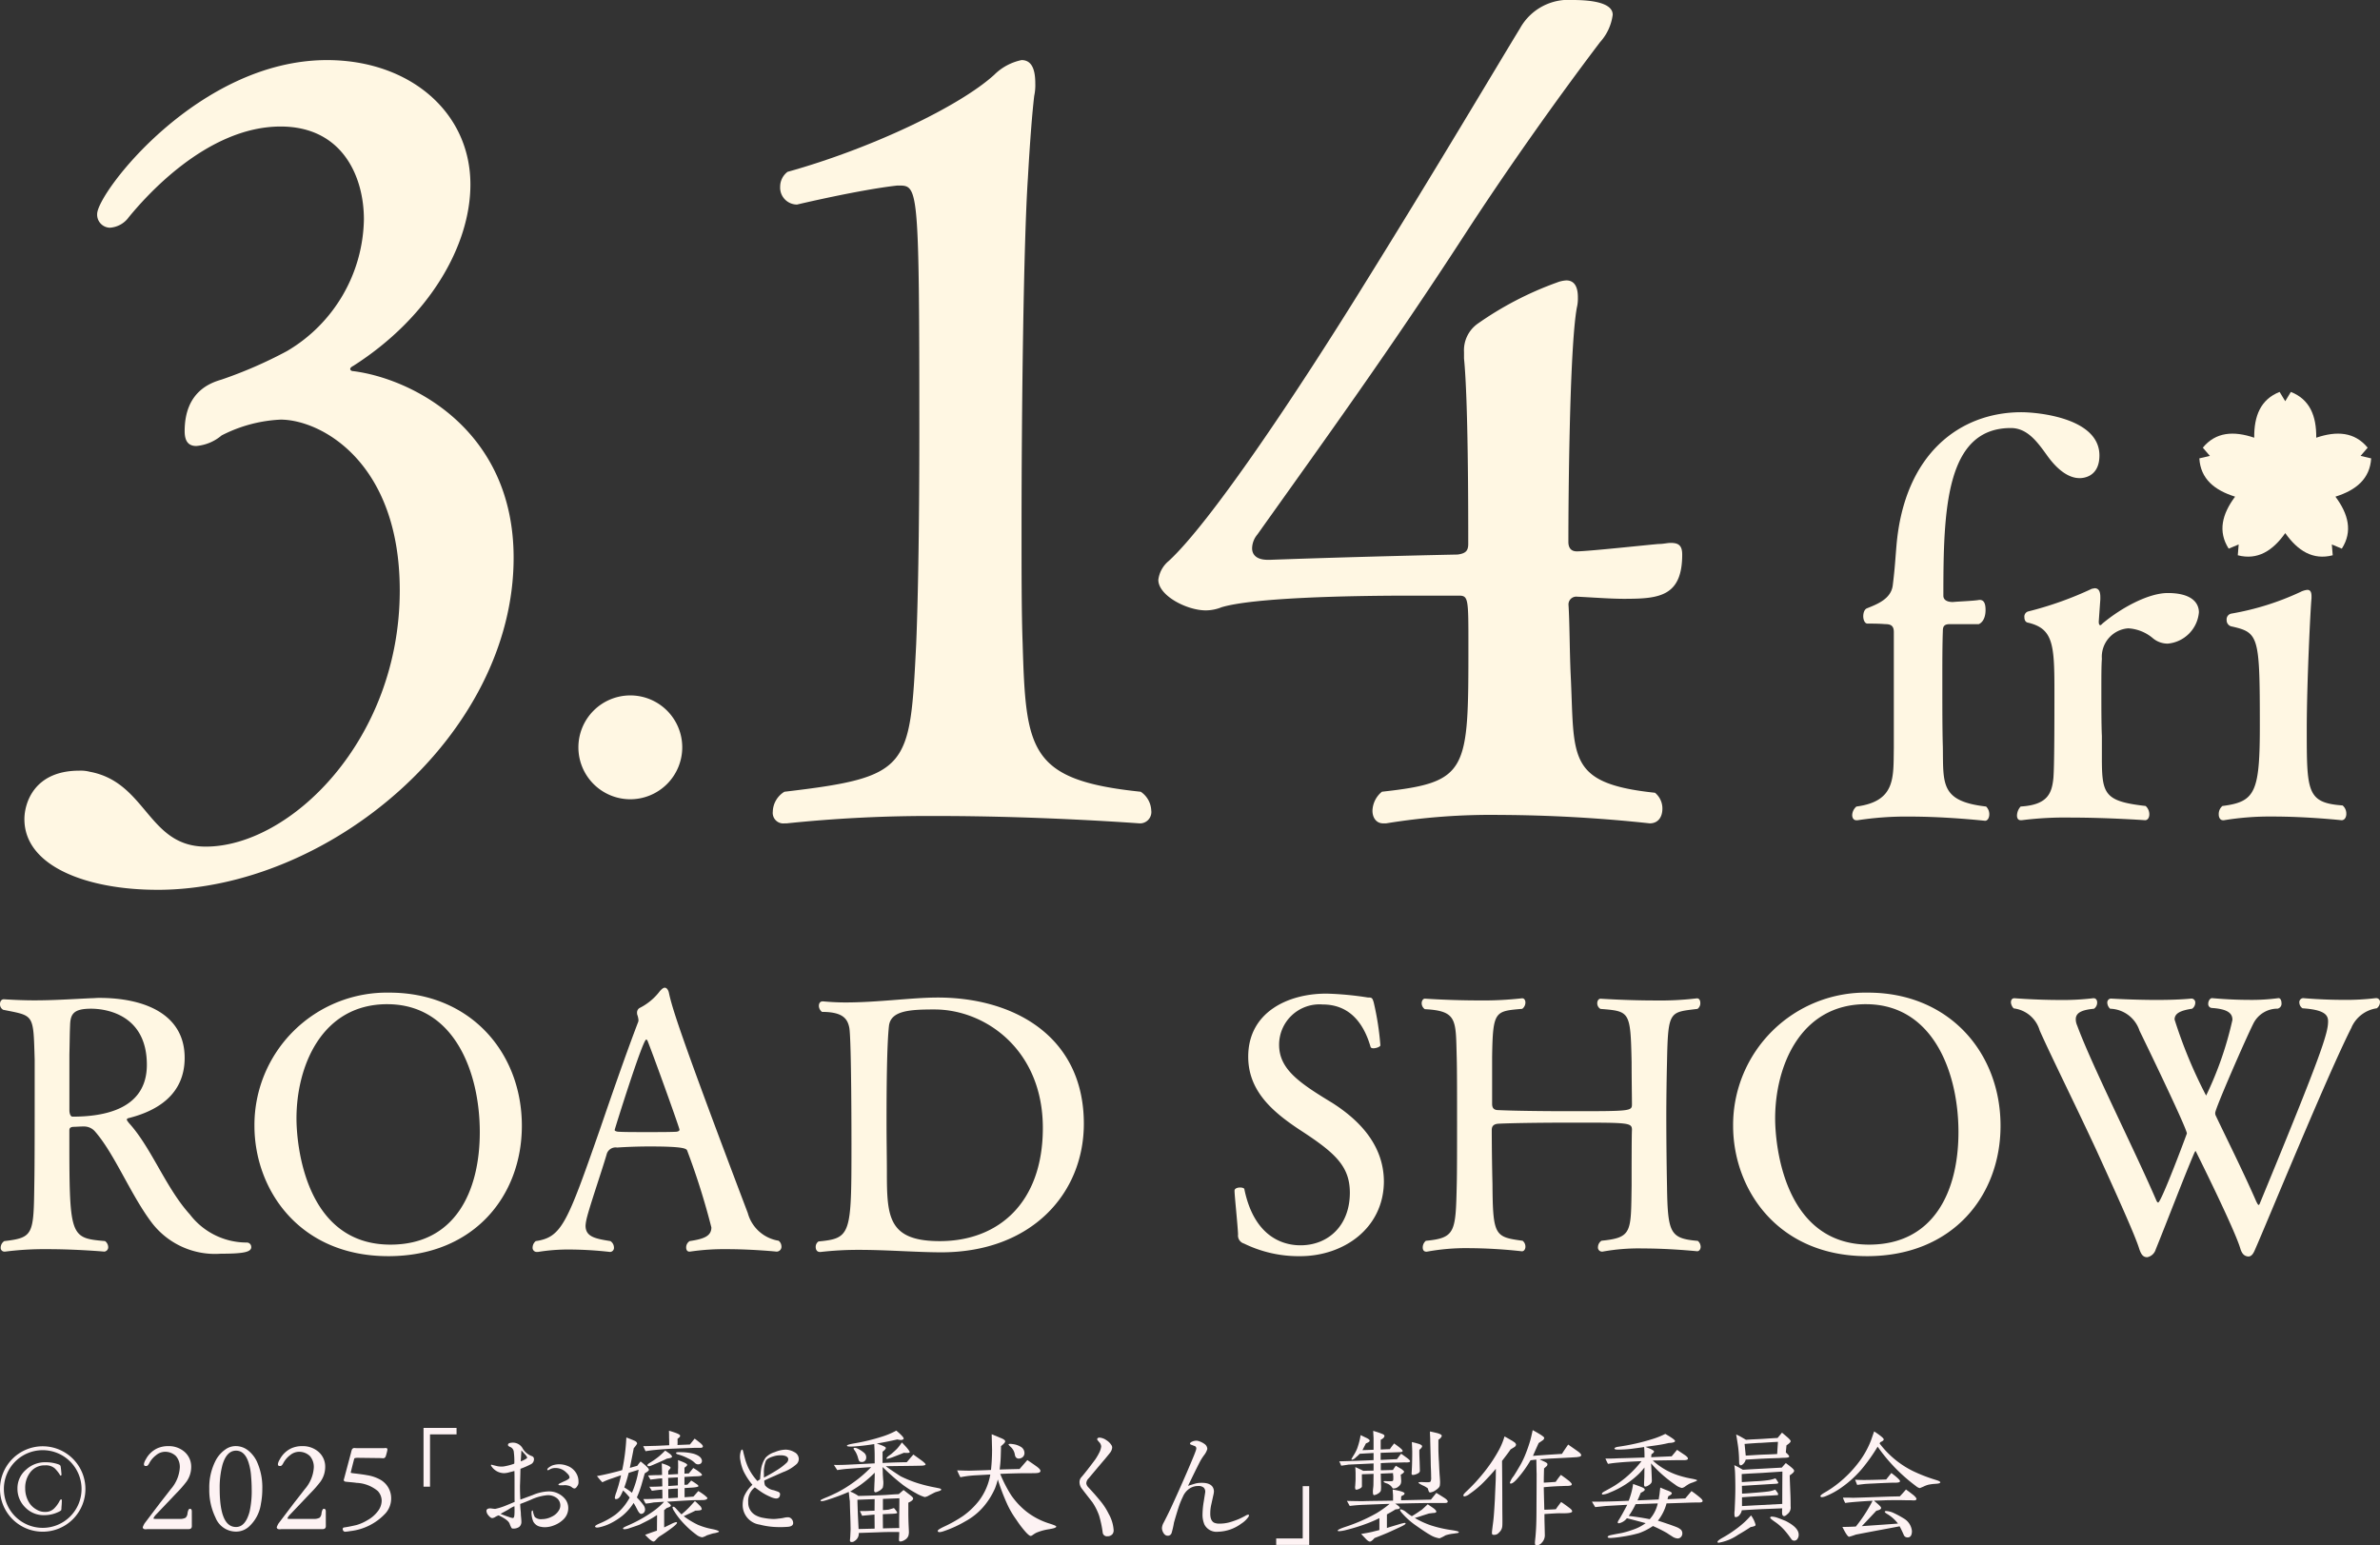 <svg xmlns="http://www.w3.org/2000/svg" width="220" height="142.866" viewBox="0 0 220 142.866"><rect x="0" y="0" width="220" height="142.866" fill="#333333" stroke="none"/><g data-name="グループ 7699"><g data-name="グループ 7382"><g data-name="グループ 7448" fill="#fff7e3"><path data-name="パス 83840" d="M14.535 82.256c-6.432 0-12.279-2.145-12.279-6.531 0-1.461.877-4.482 5.068-4.482a3.337 3.337 0 0 1 .974.1c5.264.975 5.361 6.92 10.721 6.92 7.8 0 17.933-9.844 17.933-23.683 0-11.89-7.311-15.789-11.014-15.789a13.242 13.242 0 0 0-5.456 1.463 4.155 4.155 0 0 1-2.34.975c-.682 0-1.073-.391-1.073-1.365 0-3.7 2.438-4.485 3.413-4.776a40.475 40.475 0 0 0 6.042-2.631 14.4 14.4 0 0 0 7.114-12.186c0-3.9-1.949-8.575-7.7-8.575-6.919 0-12.669 6.722-14.033 8.38a2.33 2.33 0 0 1-1.754.974 1.207 1.207 0 0 1-1.17-1.267c0-1.949 9.357-14.228 21.246-14.228 7.6 0 13.256 4.775 13.256 11.5 0 5.652-3.8 12.279-10.819 16.763-.195.1-.291.195-.291.291s.1.2.291.2c5.361.682 14.814 5.359 14.814 17.249 0 16.375-17.054 30.7-32.941 30.7"/><path data-name="パス 83841" d="M58.229 73.886a4.8 4.8 0 1 1 4.836-4.836 4.807 4.807 0 0 1-4.836 4.836"/><path data-name="パス 83842" d="M106.422 74.946a1.051 1.051 0 0 1-1.07 1.17s-8.967-.682-18.615-.682a127.661 127.661 0 0 0-14.035.682h-.195a.975.975 0 0 1-1.073-1.073 2.226 2.226 0 0 1 1.073-1.851c11.6-1.365 11.6-2.144 12.183-13.645.195-4.677.291-11.986.291-19.394 0-22.708-.1-23-1.851-23h-.195c-3.51.391-9.258 1.756-9.258 1.756a1.564 1.564 0 0 1-1.561-1.658 1.709 1.709 0 0 1 .682-1.365c7.7-2.144 15.887-6.042 19.1-8.966a5.025 5.025 0 0 1 2.533-1.365c.78 0 1.268.586 1.268 2.144a4.718 4.718 0 0 1-.1 1.17q-.292 2.486-.584 7.6c-.391 5.85-.586 20.955-.586 32.552 0 4.094 0 7.7.1 10.428.293 9.941.584 12.669 10.916 13.742a2.19 2.19 0 0 1 .974 1.754"/><path data-name="パス 83843" d="M150.348 55.358c-1.461 0-2.631-.1-4.58-.2a.717.717 0 0 0-.779.779c.1 1.463.1 4.192.195 6.337.389 7.7-.488 10.134 7.8 11.011a1.886 1.886 0 0 1 .684 1.463c0 .779-.391 1.365-1.17 1.365a134.172 134.172 0 0 0-13.84-.779 59.942 59.942 0 0 0-10.525.779h-.293c-.584 0-.974-.488-.974-1.17a2.358 2.358 0 0 1 .877-1.754c7.992-.877 7.992-1.852 7.992-13.547 0-4.287 0-4.58-.879-4.58h-4.394c-6.042 0-14.619.195-17.543 1.072a3.91 3.91 0 0 1-1.461.291c-1.754 0-4.385-1.363-4.385-2.825a2.692 2.692 0 0 1 .974-1.754c3.8-3.51 11.6-15.107 18.227-25.828 6.431-10.33 12.376-20.368 14.227-23.39A5.113 5.113 0 0 1 145.373 0c3.51 0 3.7.974 3.7 1.365a4.64 4.64 0 0 1-1.17 2.533c-4.289 5.653-8.869 12.184-12.475 17.738-7.017 10.818-12.96 19-19.2 27.775a2.055 2.055 0 0 0-.488 1.268c0 .584.39 1.072 1.461 1.072h.195c5.457-.2 12.474-.389 17.349-.488.681-.1.975-.293.975-.975 0-3.216 0-13.254-.391-17.152v-.584a3.014 3.014 0 0 1 1.267-2.631 30.894 30.894 0 0 1 7.31-3.8 2.839 2.839 0 0 1 .877-.2c.682 0 1.072.488 1.072 1.561a3.682 3.682 0 0 1-.1.974c-.682 3.8-.779 17.933-.779 21.636 0 .488.195.877.779.877 1.072 0 7.31-.682 7.6-.682.391 0 .78-.1 1.073-.1.682 0 1.07.195 1.07 1.072 0 3.8-2.046 4.094-5.164 4.094"/><path data-name="パス 83844" d="M192.212 44.198c-.779 0-1.852-.488-3.021-2.145-.877-1.218-1.8-2.485-3.314-2.485-6.042 0-6.238 7.6-6.238 15.5 0 .389.341.584.879.584.438-.048 1.949-.1 2.437-.195h.048c.389 0 .536.341.536.925 0 1.122-.633 1.316-.633 1.316h-2.682c-.536 0-.633.245-.633.633-.048 1.316-.048 2.974-.048 4.631 0 2.289 0 4.629.048 6.09.048 3.412-.243 5.019 4 5.506a1 1 0 0 1 .293.731c0 .294-.146.586-.391.586-.048 0-3.459-.389-7.017-.389a29.437 29.437 0 0 0-4.776.341h-.1c-.243 0-.389-.195-.389-.486a1.106 1.106 0 0 1 .389-.782c3.655-.486 3.412-2.68 3.46-5.408V58.426c0-.634-.341-.731-.829-.731-.536-.048-1.218-.048-1.559-.048h-.048c-.245 0-.391-.341-.391-.682 0-.291.1-.634.343-.731.974-.391 2.24-.877 2.388-2.145.195-1.559.243-2.535.34-3.653.731-8.528 5.9-12.329 11.55-12.329 1.413 0 7.211.488 7.211 3.994 0 2.1-1.656 2.1-1.852 2.1"/><path data-name="パス 83845" d="M203.258 56.624a3.176 3.176 0 0 1-2.877 2.874 2.134 2.134 0 0 1-1.363-.488 3.869 3.869 0 0 0-2.292-.925 2.639 2.639 0 0 0-2.435 2.826c-.048.584-.048 1.658-.048 2.826 0 1.559 0 3.314.048 4.289v2.047c0 3.36.243 4 4.046 4.434a1.045 1.045 0 0 1 .34.779c0 .293-.148.536-.391.536 0 0-3.459-.243-6.822-.243a31.9 31.9 0 0 0-4.58.243h-.1c-.243 0-.34-.193-.34-.436a1.274 1.274 0 0 1 .34-.83c2.485-.146 2.876-1.218 3.021-2.583.1-.974.1-5.506.1-8.185 0-4.289-.145-5.7-2.485-6.238-.193-.048-.291-.243-.291-.488a.493.493 0 0 1 .34-.536 32.142 32.142 0 0 0 5.9-2.1 2.132 2.132 0 0 0 .243-.048c.391 0 .536.291.536.827v.2l-.145 2.046c0 .243.048.341.145.341.048 0 .1-.048.193-.146 1.805-1.51 4.289-2.825 6.043-2.825 2.1 0 2.877.827 2.877 1.8"/><path data-name="パス 83846" d="M216.887 75.238c0 .294-.146.586-.438.586 0 0-3.119-.341-6.336-.341a26.051 26.051 0 0 0-4.532.341h-.1c-.243 0-.388-.243-.388-.536a.973.973 0 0 1 .34-.78c3.022-.388 3.46-1.218 3.46-7.406 0-8.43-.1-8.626-2.68-9.209a.59.59 0 0 1-.389-.586.538.538 0 0 1 .438-.584 25.113 25.113 0 0 0 6.384-2 1.847 1.847 0 0 1 .633-.195c.243 0 .389.145.389.584v.195c-.1 1.024-.438 7.9-.438 12.086 0 5.8 0 6.822 3.314 7.065a.971.971 0 0 1 .341.779m-6.14-27.92a3.412 3.412 0 0 1-3.363-3.412 3.359 3.359 0 0 1 3.363-3.314 3.316 3.316 0 0 1 3.314 3.314 3.37 3.37 0 0 1-3.314 3.412"/><path data-name="パス 83847" d="M23.227 115.28c0 .452-.647.616-2.817.616a7.357 7.357 0 0 1-6.318-2.786c-1.977-2.561-3.5-6.479-5.345-8.553a1.339 1.339 0 0 0-.94-.422h-.1c-.389 0-.615.032-.94.032-.259.034-.356.1-.356.356 0 9.85 0 9.914 3.3 10.206a.72.72 0 0 1 .291.551.4.4 0 0 1-.357.422s-2.558-.227-5.282-.227a28.78 28.78 0 0 0-3.886.227H.42a.341.341 0 0 1-.356-.355.737.737 0 0 1 .325-.615c2.721-.325 2.721-.583 2.785-5.41.032-1.523.032-5.605.032-8.553V97.98c-.128-4.309-.031-4.049-2.915-4.633A.585.585 0 0 1 0 92.829c0-.259.129-.454.356-.454q1.555.1 2.819.1c1.718 0 3.24-.1 5.183-.195.259 0 .551-.032.811-.032 4.178 0 7.9 1.491 7.9 5.541 0 3.432-2.592 4.923-5.183 5.572-.13.032-.163.1-.163.129 0 .1.13.227.195.325 2.073 2.268 3.4 5.993 5.637 8.455a6.6 6.6 0 0 0 5.248 2.593.405.405 0 0 1 .42.42M8.422 93.247c-1.618 0-1.911.486-1.943 1.523-.034.776-.034 1.393-.064 2.721v5.121c0 .322.1.614.291.614 2.849 0 6.869-.647 6.869-4.794 0-4.567-3.661-5.185-5.153-5.185"/><path data-name="パス 83848" d="M35.894 116.123c-8.26 0-12.374-6.186-12.374-12.051a12.239 12.239 0 0 1 12.473-12.31c7.484 0 12.246 5.539 12.246 12.31 0 6.447-4.406 12.051-12.344 12.051m-.1-23.293c-6.058 0-8.39 5.734-8.39 10.562 0 2.365.778 11.664 8.682 11.664 5.962 0 8.263-4.894 8.263-10.4 0-5.539-2.365-11.825-8.554-11.825"/><path data-name="パス 83849" d="M72.236 115.216a.45.45 0 0 1-.452.486s-2.236-.227-4.633-.227a21.7 21.7 0 0 0-3.369.227h-.064c-.195 0-.291-.163-.291-.389a.688.688 0 0 1 .322-.583c1.3-.195 2.009-.454 2.009-1.264a66.4 66.4 0 0 0-2.234-7.094c-.066-.195-.325-.39-3.435-.39-1 0-2.04.032-3.046.1a.854.854 0 0 0-.971.647c-.452 1.554-1.718 5.214-1.879 6.09a3.215 3.215 0 0 0-.066.486c0 1.037.908 1.2 2.3 1.426a.723.723 0 0 1 .325.583.377.377 0 0 1-.357.42 34.551 34.551 0 0 0-3.759-.225 17.23 17.23 0 0 0-2.915.225h-.1a.382.382 0 0 1-.389-.42.785.785 0 0 1 .291-.583c2.4-.356 2.885-1.621 5.9-10.237 1.133-3.3 2.4-6.967 3.563-10.011a.417.417 0 0 0 .032-.195 1.814 1.814 0 0 0-.1-.454.435.435 0 0 1-.031-.195.484.484 0 0 1 .291-.486 5.382 5.382 0 0 0 1.813-1.523c.164-.193.325-.324.455-.324.161 0 .324.163.389.486.29 1.328.873 3.434 7.288 20.344a3.523 3.523 0 0 0 2.851 2.56.678.678 0 0 1 .259.52M59.862 96.23c-.032-.1-.1-.129-.13-.129-.325 0-2.915 8.294-2.915 8.358 0 .1.225.161.356.161.486.034 1.557.034 2.624.034 1.1 0 2.2 0 2.754-.034.13-.031.259-.063.259-.193 0-.163-2.268-6.479-2.948-8.2"/><path data-name="パス 83850" d="M87 115.767c-2.234 0-4.989-.227-7.613-.227a30.682 30.682 0 0 0-3.53.195h-.066c-.259 0-.389-.195-.389-.454a.589.589 0 0 1 .261-.518c3.012-.291 3.044-.615 3.044-9.007 0-.452 0-9.491-.195-10.723-.161-.842-.581-1.491-2.527-1.491a.727.727 0 0 1-.291-.551c0-.227.1-.422.356-.422h.034c.681.064 1.393.1 2.073.1 3.012 0 6.156-.454 8.521-.454 7.094 0 13.509 3.628 13.509 11.663 0 6.447-4.826 11.89-13.186 11.89m-.615-22.451c-2.268 0-4.018.1-4.211 1.491-.195 1.75-.227 5.637-.227 8.91 0 1.716.032 3.368.032 4.6 0 4.147.1 6.415 4.892 6.415 5.409 0 9.525-3.532 9.525-10.464 0-7.225-5.314-10.951-10.011-10.951"/><path data-name="パス 83851" d="M120.176 116.124a11.5 11.5 0 0 1-5.183-1.166.775.775 0 0 1-.551-.843c-.032-.874-.325-3.595-.325-4.016v-.034c0-.195.259-.29.52-.29.195 0 .388.064.388.161 1 4.86 4.115 5.183 5.183 5.183 2.592 0 4.568-1.846 4.568-4.86 0-2.526-1.458-3.757-4.762-5.9-2.366-1.587-4.633-3.5-4.633-6.674 0-4.147 3.725-5.831 7.192-5.831h.1a29.3 29.3 0 0 1 3.76.356c.387 0 .42.032.549.452a26.017 26.017 0 0 1 .615 3.953c.034.13-.356.291-.647.291-.13 0-.225-.034-.259-.13-.713-2.461-2.138-3.92-4.438-3.92a3.732 3.732 0 0 0-4.016 3.725c0 2.268 1.879 3.532 4.923 5.378 2.334 1.492 4.763 3.791 4.763 7.291-.041 4.313-3.73 6.874-7.747 6.874"/><path data-name="パス 83852" d="M157.206 115.247c0 .227-.13.422-.325.422-.032 0-2.461-.259-5.021-.259a18.557 18.557 0 0 0-3.725.293h-.068a.378.378 0 0 1-.356-.423.729.729 0 0 1 .324-.583c2.852-.291 2.722-.776 2.786-5.087 0-1.554 0-4.633.032-5.15 0-.681-.259-.681-5.443-.681-2.625 0-5.507.032-6.9.1-.486.034-.616.259-.616.584 0 1.619.034 3.757.066 4.989.032 4.828.227 4.892 2.786 5.248a.685.685 0 0 1 .259.551c0 .227-.129.422-.324.422a46.411 46.411 0 0 0-4.924-.291 20.012 20.012 0 0 0-3.855.325h-.064c-.227 0-.325-.164-.325-.389a.8.8 0 0 1 .291-.616c2.722-.259 2.754-.81 2.852-5.118.031-1.1.031-3.467.031-5.864s0-4.794-.031-5.929c-.1-3.5.1-4.342-2.949-4.5a.671.671 0 0 1-.291-.551c0-.226.13-.42.291-.42h.032c.032 0 2.333.161 4.892.161a31.928 31.928 0 0 0 4.05-.195h.031c.195 0 .293.195.293.389a.739.739 0 0 1-.293.584c-2.526.225-2.721.161-2.785 4.469v4.311c0 .356.13.583.583.583 1.426.064 3.986.1 6.479.1 5.864 0 5.864 0 5.864-.678 0-.325-.032-2.593-.032-3.855-.1-4.731-.163-4.7-2.883-4.924a.6.6 0 0 1-.291-.551c0-.195.13-.389.291-.389h.031c.034 0 2.432.161 4.992.161a28.768 28.768 0 0 0 3.886-.195h.032c.195 0 .293.195.293.423a.646.646 0 0 1-.259.551c-2.593.322-2.724.127-2.819 4.891a227.02 227.02 0 0 0-.066 4.828c0 2.56.034 5.053.066 6.674.064 4.372.29 4.828 2.849 5.053a.731.731 0 0 1 .261.551"/><path data-name="パス 83853" d="M172.578 116.123c-8.26 0-12.374-6.186-12.374-12.051a12.239 12.239 0 0 1 12.473-12.31c7.484 0 12.247 5.539 12.247 12.31 0 6.447-4.407 12.051-12.345 12.051m-.1-23.293c-6.058 0-8.39 5.734-8.39 10.562 0 2.365.778 11.664 8.682 11.664 5.962 0 8.263-4.894 8.263-10.4 0-5.539-2.365-11.825-8.554-11.825"/><path data-name="パス 83854" d="M217.376 94.967c-2.2 4.308-7.97 18.4-8.91 20.507-.161.389-.324.681-.647.681-.324-.034-.551-.195-.713-.681-.518-1.814-4.147-9.071-4.147-9.071-.032 0-.064.064-.13.193-.906 2.107-2.461 6.189-3.563 8.91a1.021 1.021 0 0 1-.778.713c-.357 0-.551-.195-.745-.779-.389-1.262-2.107-5.053-3.952-9.1-1.846-3.986-4.245-8.813-5.248-11.08a2.858 2.858 0 0 0-2.4-2.041.872.872 0 0 1-.259-.551c0-.228.1-.389.325-.389 0 0 2.008.161 4.147.161a23.8 23.8 0 0 0 3.141-.161h.034c.225 0 .324.195.324.389a.693.693 0 0 1-.293.583c-1.035.1-1.684.324-1.684.972a1.454 1.454 0 0 0 .13.583c1.36 3.693 5.216 11.306 7.289 16.1.064.161.129.259.195.259.29 0 2.656-6.35 2.656-6.384 0-.485-4.115-8.973-4.374-9.491a2.948 2.948 0 0 0-2.721-2.041.8.8 0 0 1-.261-.551.362.362 0 0 1 .325-.388s2.04.127 4.243.127c1.1 0 2.236-.031 3.208-.127h.032a.361.361 0 0 1 .324.388.68.68 0 0 1-.291.551c-1.069.163-1.621.42-1.621 1a43.423 43.423 0 0 0 2.915 7.03 32.1 32.1 0 0 0 2.432-7c0-.583-.389-1-1.912-1.1a.36.36 0 0 1-.325-.388c0-.261.164-.52.357-.52.032 0 1.619.161 3.434.161a18.346 18.346 0 0 0 2.69-.161h.031c.164 0 .261.227.261.454a.467.467 0 0 1-.357.518 2.488 2.488 0 0 0-2.268 1.426c-.712 1.425-3.5 7.807-3.5 8.2a.5.5 0 0 0 .063.293c.681 1.457 2.561 5.214 3.725 7.9.1.195.164.324.228.324s.1-.129.195-.356c5.7-13.8 6.22-15.55 6.22-16.621 0-.615-.389-1.067-2.366-1.2a.668.668 0 0 1-.291-.518.378.378 0 0 1 .356-.422s1.718.161 3.727.161a22.534 22.534 0 0 0 2.98-.161h.034a.349.349 0 0 1 .356.389.723.723 0 0 1-.291.551 3.025 3.025 0 0 0-2.333 1.75"/><path data-name="パス 83855" d="m219.18 42.373-.975-.23.655-.758c-1.2-1.458-2.848-1.567-4.747-.925h-.007c.023-2-.589-3.539-2.346-4.229l-.52.857-.52-.857c-1.756.69-2.369 2.224-2.346 4.229h-.007c-1.9-.641-3.548-.533-4.746.925l.655.758-.975.23c.111 1.883 1.382 2.94 3.3 3.538v.007c-1.2 1.609-1.6 3.211-.589 4.8l.924-.387-.082 1c1.826.474 3.223-.407 4.383-2.043h.009c1.16 1.636 2.558 2.517 4.384 2.043l-.083-1 .924.387c1.016-1.589.609-3.191-.587-4.8v-.007c1.914-.6 3.183-1.655 3.3-3.538"/></g></g><g data-name="グループ 7698" fill="#fdf2f3"><path data-name="パス 84553" d="M7.896 137.648a3.948 3.948 0 1 1-3.947-3.95 3.951 3.951 0 0 1 3.947 3.95m-7.538 0a3.59 3.59 0 1 0 3.591-3.59 3.587 3.587 0 0 0-3.591 3.59m5.325 1.724a1.834 1.834 0 0 1-.025.239.908.908 0 0 1-.226.144 3.036 3.036 0 0 1-1.365.311 2.352 2.352 0 0 1-1.734-.718 2.4 2.4 0 0 1-.719-1.746 2.251 2.251 0 0 1 .8-1.747 2.589 2.589 0 0 1 1.807-.682 3.557 3.557 0 0 1 1.172.192 1.583 1.583 0 0 1 .144.07.235.235 0 0 1 .072.145c.025.155.047.371.072.681.013.1-.012.145-.084.145-.023 0-.048-.037-.084-.108a3.238 3.238 0 0 0-.455-.562 1.246 1.246 0 0 0-.885-.275 1.646 1.646 0 0 0-1.377.646 2.321 2.321 0 0 0-.466 1.484 2.452 2.452 0 0 0 .454 1.448 1.971 1.971 0 0 0 .622.526 1.429 1.429 0 0 0 .766.2 1.125 1.125 0 0 0 .873-.36 2.65 2.65 0 0 0 .454-.634.388.388 0 0 1 .133-.167.109.109 0 0 1 .072.035.153.153 0 0 1 .01.107c0 .253-.022.455-.035.624"/><path data-name="パス 84554" d="M17.733 141.082c0 .18-.1.275-.3.275h-3.816a.732.732 0 0 1-.155.013c-.18 0-.265-.072-.265-.2a2.218 2.218 0 0 1 .168-.346l1.459-1.927c.217-.275.54-.681.971-1.245a3.35 3.35 0 0 0 .825-1.963 1.529 1.529 0 0 0-.359-1.088 1.43 1.43 0 0 0-1.028-.394 1.3 1.3 0 0 0-.8.311 2.219 2.219 0 0 0-.647.766c-.084.155-.167.239-.264.239h-.048c-.13 0-.179-.07-.167-.2a1.109 1.109 0 0 1 .167-.406 2.309 2.309 0 0 1 1.041-1.018 2.383 2.383 0 0 1 1.041-.215 2.2 2.2 0 0 1 1.485.514 1.808 1.808 0 0 1 .633 1.413 2.338 2.338 0 0 1-.442 1.364 10.335 10.335 0 0 1-.921 1.052l-1.831 1.927c-.215.215-.3.371-.287.431.012.013.072.025.2.025h2.2a1.071 1.071 0 0 0 .564-.107.631.631 0 0 0 .177-.42c.048-.275.12-.406.217-.406.119 0 .179.082.179.239Z"/><path data-name="パス 84555" d="M24.117 139.024a3.5 3.5 0 0 1-1.138 2.131 1.774 1.774 0 0 1-1.16.431 2.042 2.042 0 0 1-1.9-1.3 5.8 5.8 0 0 1-.573-2.655 5.412 5.412 0 0 1 .586-2.61 2.865 2.865 0 0 1 .886-1.018 1.63 1.63 0 0 1 1-.322 1.848 1.848 0 0 1 1.125.407 2.9 2.9 0 0 1 .789.993 5.73 5.73 0 0 1 .515 2.55 7.128 7.128 0 0 1-.132 1.4m-.923-2.775a5.067 5.067 0 0 0-.167-.886c-.227-.849-.634-1.268-1.208-1.268s-1 .442-1.257 1.328a8.163 8.163 0 0 0-.252 2.2c0 2.357.5 3.53 1.508 3.53.587 0 1-.479 1.257-1.425a8.785 8.785 0 0 0 .192-2.1c0-.42-.025-.874-.073-1.377"/><path data-name="パス 84556" d="M30.119 141.082c0 .18-.1.275-.3.275h-3.816a.732.732 0 0 1-.155.013c-.18 0-.265-.072-.265-.2a2.218 2.218 0 0 1 .168-.346l1.459-1.927c.217-.275.54-.681.971-1.245a3.35 3.35 0 0 0 .825-1.963 1.529 1.529 0 0 0-.359-1.088 1.43 1.43 0 0 0-1.028-.394 1.3 1.3 0 0 0-.8.311 2.219 2.219 0 0 0-.647.766c-.084.155-.167.239-.264.239h-.048c-.13 0-.179-.07-.167-.2a1.109 1.109 0 0 1 .167-.406 2.309 2.309 0 0 1 1.041-1.018 2.383 2.383 0 0 1 1.041-.215 2.2 2.2 0 0 1 1.485.514 1.808 1.808 0 0 1 .633 1.413 2.338 2.338 0 0 1-.442 1.364 10.334 10.334 0 0 1-.921 1.052l-1.831 1.927c-.215.215-.3.371-.287.431.012.013.072.025.2.025h2.2a1.071 1.071 0 0 0 .564-.107.631.631 0 0 0 .177-.42c.048-.275.12-.406.217-.406.119 0 .179.082.179.239Z"/><path data-name="パス 84557" d="M35.644 139.886a5.214 5.214 0 0 1-3.267 1.652 3.921 3.921 0 0 1-.466.06c-.12 0-.192-.072-.228-.2-.012-.108.023-.179.108-.192.262-.037.646-.107 1.161-.227a4.191 4.191 0 0 0 1-.442 3.017 3.017 0 0 0 .968-.826 1.619 1.619 0 0 0 .36-.958 1.331 1.331 0 0 0-.36-.921 3.276 3.276 0 0 0-1.962-.753c-.239-.038-.551-.06-.945-.1-.155-.012-.227-.059-.24-.167l.073-.265.6-2.248a2.239 2.239 0 0 1 .084-.3.25.25 0 0 1 .228-.142 2.127 2.127 0 0 0 .262.012h2.5a.621.621 0 0 1 .215 0c.06.023.085.084.072.179a4.6 4.6 0 0 1-.155.587.255.255 0 0 1-.287.167l-.2-.012-2.047-.025a1.174 1.174 0 0 0-.311.025.128.128 0 0 0-.072.084c-.132.515-.239.921-.311 1.244-.013.025.012.038.06.048.084.012.142.025.155.025q.934.108 1.292.18a3.657 3.657 0 0 1 1.208.406 1.965 1.965 0 0 1 1.018 1.794 2.065 2.065 0 0 1-.514 1.317"/><path data-name="パス 84558" d="M42.203 132.599H39.75v4.833h-.6V132h3.052Z"/><path data-name="パス 84559" d="M52.183 140.353a2.483 2.483 0 0 1-.981.658 2.278 2.278 0 0 1-.851.168 1.562 1.562 0 0 1-.346-.037.945.945 0 0 1-.706-.478 2.093 2.093 0 0 1-.168-.862c.013-.119.048-.179.1-.168.012 0 .035.05.047.157a1.77 1.77 0 0 0 .155.442.843.843 0 0 0 .671.2 2 2 0 0 0 .9-.227 1.511 1.511 0 0 0 .658-.586.857.857 0 0 0-.2-1.137 1.34 1.34 0 0 0-.861-.265 4.636 4.636 0 0 0-1.364.347q-.343.162-1.15.467c0 .144.012.312.025.491.023.2.035.347.035.432s.012.191.025.334.023.264.023.347a.6.6 0 0 1-.2.515.924.924 0 0 1-.539.155c-.084 0-.132-.012-.155-.037s-.1-.155-.192-.407-.431-.5-1.016-.778a1.324 1.324 0 0 0-.288.132.642.642 0 0 1-.3.119c-.108 0-.215-.082-.348-.239a.684.684 0 0 1-.191-.418c0-.157.12-.24.359-.24.035 0 .107.012.215.025s.18.023.24.023a5.8 5.8 0 0 0 1.016-.324c.155-.06.407-.167.778-.324-.012-.155-.012-.407-.012-.741v-.851c0-.586 0-1.016-.013-1.267-.107.035-.251.07-.453.119a1.844 1.844 0 0 1-.515.085 1.416 1.416 0 0 1-1.1-.564c-.06-.082-.1-.13-.1-.167a.045.045 0 0 1 .047-.048.272.272 0 0 1 .108.025c.085.023.192.048.335.084a1.741 1.741 0 0 0 .466.06 1.271 1.271 0 0 0 .24-.013 5.636 5.636 0 0 0 .956-.251 1.053 1.053 0 0 0 .012-.192 6.555 6.555 0 0 0-.047-.861.554.554 0 0 0-.3-.479c-.167-.06-.252-.13-.24-.215 0-.132.144-.191.444-.2a1.035 1.035 0 0 1 .921.551 1.418 1.418 0 0 0 .215.286 1.665 1.665 0 0 0 .621.407.281.281 0 0 1 .2.275.52.52 0 0 1-.312.491 8.173 8.173 0 0 1-.933.406c-.012.157-.012.575-.037 1.245 0 .108-.012.24-.012.372 0 .406.012.814.037 1.232.072-.023.454-.167 1.137-.418a4.057 4.057 0 0 1 1.364-.335 1.923 1.923 0 0 1 1.688.766 1.347 1.347 0 0 1 .237.776 1.433 1.433 0 0 1-.346.934m-4.631-1.113a2.936 2.936 0 0 0-.526.287c-.133.084-.384.215-.756.419a7.74 7.74 0 0 0 .766.287 1.551 1.551 0 0 0 .36.1.126.126 0 0 0 .082-.037c.06-.035.085-.251.085-.646 0-.132 0-.275-.012-.407m.956-4.823c-.07-.083-.179-.191-.311-.346-.012.3-.035.633-.06 1.016a1.934 1.934 0 0 0 .36-.155c.155-.084.237-.144.237-.193a1.015 1.015 0 0 0-.227-.322m4.971 2.633a.571.571 0 0 1-.12.335c-.082.142-.167.215-.275.215a.492.492 0 0 1-.227-.12.847.847 0 0 0-.371-.155 1.268 1.268 0 0 0-.264-.035 2.5 2.5 0 0 1-.466.01c-.085 0-.132-.023-.132-.06s.06-.084.192-.144c.084-.035.2-.1.359-.167a1.95 1.95 0 0 0 .322-.168c.108-.07.155-.13.155-.191a.575.575 0 0 0-.191-.335 2.2 2.2 0 0 0-.24-.227 1.355 1.355 0 0 0-.873-.3.993.993 0 0 0-.514.119.508.508 0 0 1-.18.085.058.058 0 0 1-.06-.06c0-.073.072-.155.227-.251a1.047 1.047 0 0 1 .312-.157 2.057 2.057 0 0 1 .574-.083 2.033 2.033 0 0 1 .729.142 1.564 1.564 0 0 1 .634.42 1.506 1.506 0 0 1 .407 1.09Z"/><path data-name="パス 84560" d="m59.6 136.203-.322 1.125a9.241 9.241 0 0 1-.408 1.1 5.952 5.952 0 0 1 .624.729.7.7 0 0 1 .13.335.43.43 0 0 1-.1.334.348.348 0 0 1-.288.12c-.082-.012-.215-.155-.333-.407-.1-.191-.2-.394-.335-.6a5.009 5.009 0 0 1-1.041 1.185 6.026 6.026 0 0 1-1.21.754 4.278 4.278 0 0 1-.826.286c-.275.073-.441.06-.478-.035q-.055-.09.394-.287a7.169 7.169 0 0 0 1.485-.826 4.783 4.783 0 0 0 1.147-1.292 2.7 2.7 0 0 0 .168-.287 6.109 6.109 0 0 0-.586-.635l-.023-.022a6.373 6.373 0 0 1-.215.454c-.12.227-.265.347-.444.347-.072 0-.107-.048-.107-.132a2.544 2.544 0 0 1 .155-.539c.12-.371.18-.574.191-.611.085-.322.168-.621.228-.921q-.376.127-.826.287a6.383 6.383 0 0 0-.9.36q-.2-.2-.5-.575c.3-.047.682-.13 1.15-.24.431-.107.826-.2 1.184-.311a18.815 18.815 0 0 0 .384-3.014c.167.06.418.155.753.3.168.072.24.167.24.275a2.629 2.629 0 0 1-.311.418c-.072.4-.192 1.006-.36 1.82.108-.035.335-.1.684-.193.059-.082.167-.226.311-.406.514.4.778.659.766.779 0 .07-.133.177-.384.322m4.739 2.477c-.42 0-1.317.06-2.681.145.24.166.359.286.359.358s-.13.144-.394.228a1.939 1.939 0 0 1-.227.191v1.6c.155-.072.371-.179.646-.312a1.891 1.891 0 0 1 .455-.179.092.092 0 0 1 .082.037c.037.059-.1.215-.394.442a14.494 14.494 0 0 1-1.245.861 2.336 2.336 0 0 0-.275.264c-.108.132-.191.192-.251.192-.133 0-.384-.2-.779-.622.133-.048.36-.132.694-.252.108-.037.24-.084.4-.132l.012-1.447c-.24.155-.478.311-.731.442-.177.1-.466.239-.873.444-.108.047-.419.155-.921.322a1.6 1.6 0 0 1-.479.108c-.1 0-.142-.025-.142-.085s.179-.144.538-.3a12.681 12.681 0 0 0 2.191-1.233 6.078 6.078 0 0 0 1.063-.921c-.227.012-.538.037-.956.06a6.173 6.173 0 0 1-.742.108 2.676 2.676 0 0 1-.215-.419c.215 0 .527 0 .921-.013.145-.012.42-.022.838-.035 0-.311 0-.586-.012-.826-.215.013-.539.048-.956.108-.037-.035-.108-.168-.24-.371.442 0 .851-.013 1.2-.037l-.012-.742c-.168.013-.359.025-.587.06-.1.013-.262.025-.491.06a2.427 2.427 0 0 1-.215-.382c.133-.013.384-.025.742-.035.108 0 .287 0 .539-.013 0-.275-.012-.634-.025-1.076.527.155.8.3.814.406 0 .037-.072.133-.215.288v.347l.9-.05v-.275c0-.155.012-.251.012-.311 0-.322 0-.561-.012-.706q.341.127.466.18c.252.108.372.191.384.251s-.072.145-.251.275v.551c.107-.012.239-.012.406-.025.084-.107.227-.273.407-.5a4.645 4.645 0 0 1 .514.335c.215.155.311.264.287.324s-.179.1-.478.107-.7.035-1.137.06v.729l.274-.013c.072-.082.192-.2.347-.382a6.2 6.2 0 0 1 .444.287c.155.1.227.168.227.228s-.227.12-.694.142l-.587.038v.848c.371-.023.635-.047.814-.06.107-.107.252-.287.455-.513a4.957 4.957 0 0 1 .6.406c.155.132.24.215.24.24 0 .107-.157.19-.467.19Zm-5.3-2.812-.921.288a13.652 13.652 0 0 1-.407 1.352 5.039 5.039 0 0 1 .707.491 8.721 8.721 0 0 0 .608-2.058Zm5.707-2.023h-.551l-1.913.073c-.611.022-1.21.07-1.807.13-.252.025-.515.06-.8.107l-.215-.466c.226 0 .573-.012 1.016-.025.155 0 .611-.022 1.387-.06 0-.155 0-.394-.012-.716 0-.145 0-.347-.012-.622.108.023.3.083.574.179.3.108.455.2.455.264a.173.173 0 0 1-.072.168c-.06.047-.108.1-.168.142a4.323 4.323 0 0 1 0 .564c.275-.013.659-.025 1.15-.048l.431-.539c.1.06.262.192.491.372.192.155.287.275.275.358s-.1.12-.228.12m-3.087.994c-.311.155-.788.371-1.424.633-.215.1-.346.085-.384 0-.035-.06.06-.155.288-.287a7.371 7.371 0 0 0 .789-.561c.119-.1.312-.275.562-.528.085.06.2.133.382.265.2.144.275.275.24.334s-.18.107-.455.145m1.006 1.734-.9.048c.012.18.012.431.012.753l.886-.06Zm0 1.879v-.848c-.324.012-.622.035-.886.06 0 .371 0 .646.013.836Zm3.564 3.242a2.92 2.92 0 0 1-.312.06c-.132.037-.322.1-.574.179a1.429 1.429 0 0 1-.431.18 1.106 1.106 0 0 1-.551-.251 7.966 7.966 0 0 1-1.1-.971 6.83 6.83 0 0 1-.946-1.207.812.812 0 0 1-.144-.324.063.063 0 0 1 .072-.072c.072 0 .155.06.262.18s.265.3.491.526a7.561 7.561 0 0 0 .742-.682c.108-.119.275-.3.5-.549a4.942 4.942 0 0 1 .432.406.549.549 0 0 1 .2.335c0 .06-.072.1-.2.12a3.18 3.18 0 0 1-.384.023c-.227.12-.587.287-1.078.514a7.425 7.425 0 0 0 1.317.8 6.459 6.459 0 0 0 1.33.394c.406.084.609.168.609.228 0 .035-.084.07-.239.107m-1.472-6.378a.416.416 0 0 1-.515-.072 1.964 1.964 0 0 0-.6-.406 4.706 4.706 0 0 0-.968-.384c-.132-.035-.192-.1-.168-.155s.2-.06.575-.048a4.684 4.684 0 0 1 1.052.144c.42.132.659.311.731.526a.32.32 0 0 1-.107.4"/><path data-name="パス 84561" d="M73.654 135.326a3.828 3.828 0 0 1-1.15.718c-.047.012-.359.144-.921.4-.18.072-.491.215-.933.419a1.116 1.116 0 0 0 .072.454 1.337 1.337 0 0 0 .8.444c.084.023.2.07.384.13.142.06.215.145.2.252-.012.252-.13.384-.382.384a1.668 1.668 0 0 1-.539-.168 4.8 4.8 0 0 1-.8-.431c-.132-.084-.335-.239-.611-.431a1.565 1.565 0 0 0-.611 1.375 1.319 1.319 0 0 0 .635 1.174 2.178 2.178 0 0 0 .789.274 5.375 5.375 0 0 0 .946.1 4.128 4.128 0 0 0 .442-.038 3.6 3.6 0 0 0 .6-.1 2.155 2.155 0 0 1 .251-.022.447.447 0 0 1 .347.155.562.562 0 0 1 .144.382c0 .2-.168.324-.5.346a8.56 8.56 0 0 1-.873.025 7.1 7.1 0 0 1-1.711-.227 1.83 1.83 0 0 1-1.58-1.9 2.258 2.258 0 0 1 .132-.719 3.175 3.175 0 0 1 .766-1.065 6.143 6.143 0 0 1-.742-1.1 2.922 2.922 0 0 1-.227-.551 3.455 3.455 0 0 1-.144-.6 1.662 1.662 0 0 1 .023-.789c.037-.144.085-.215.132-.215s.073.06.108.191c.035.18.107.432.2.779a5.9 5.9 0 0 0 .262.694 6.093 6.093 0 0 0 .348.609 5.516 5.516 0 0 0 .5.634 2.086 2.086 0 0 0 .251-.167c.013-.215.035-.514.085-.9a2.578 2.578 0 0 1 .419-1.088 1.863 1.863 0 0 1 .848-.515 2.82 2.82 0 0 1 1.015-.231 1.667 1.667 0 0 1 .789.226.717.717 0 0 1 .419.622.669.669 0 0 1-.179.467m-1.1-.742a1.3 1.3 0 0 0-.4-.047 1.983 1.983 0 0 0-.621.084c-.42.119-.659.262-.744.431a2.94 2.94 0 0 0-.179 1.185v.359a17.1 17.1 0 0 0 1.173-.671 5.517 5.517 0 0 0 .933-.706.464.464 0 0 0 .144-.311c0-.155-.108-.264-.311-.324"/><path data-name="パス 84562" d="m86.842 137.828-.359.108c-.047.012-.251.12-.6.3a.977.977 0 0 1-.406.155 3.543 3.543 0 0 1-.791-.348 10.669 10.669 0 0 1-1.21-.766 19.724 19.724 0 0 1-1.889-1.662l.012.466c0 .215.023.444.035.694a1.929 1.929 0 0 1-.035.754 1.051 1.051 0 0 1-.442.347.445.445 0 0 1-.264.072c-.06-.025-.1-.1-.085-.215.013-.192.013-.479.037-.851 0-.107.013-.358.013-.741a10.264 10.264 0 0 1-1.568 1.3c-.132.084-.371.24-.706.442a3.408 3.408 0 0 1 .766.407c.359-.012 1.161-.023 2.4-.084.12 0 .564-.048 1.33-.084l.441-.384c.132.1.335.264.587.454.2.155.3.253.3.335 0 .12-.144.251-.444.384v.873c0 .969.048 1.545.048 1.735a1.245 1.245 0 0 1-.048.466.761.761 0 0 1-.335.372.893.893 0 0 1-.381.144.325.325 0 0 1-.108-.025c-.037-.023-.048-.13-.037-.311.013-.13.013-.311.025-.539a29.527 29.527 0 0 0-1.962.025l-1.782.06a.807.807 0 0 1-.384.741.4.4 0 0 1-.359.084c-.06-.023-.084-.084-.072-.191.012-.085.012-.155.023-.24l.035-.718c0-.108-.01-.778-.035-1.424a65.348 65.348 0 0 1-.035-1.208c-.037-.2-.06-.479-.1-.839a20.01 20.01 0 0 1-1.963.731c-.372.12-.575.155-.635.1a.078.078 0 0 1-.01-.047c0-.035.142-.108.418-.228.4-.155.766-.335 1.137-.513a11.422 11.422 0 0 0 1.472-.911 11.205 11.205 0 0 0 1.651-1.424c-.022 0-.741.048-2.153.155-.3.023-.634.06-.981.12l-.311-.479c.454.012.9 0 1.34-.023l2.43-.12v-.741c0-.4-.025-.742-.037-1.041-.669.107-1.268.179-1.807.215-.467.035-.706.012-.718-.06s.227-.144.718-.228a18.018 18.018 0 0 0 2.5-.609 7.194 7.194 0 0 0 1.341-.562 5.2 5.2 0 0 1 .466.419c.18.18.24.3.215.335-.06.12-.251.142-.586.06-.658.155-1.292.275-1.9.382.551.179.826.311.838.394s-.084.2-.3.36v1.041c.682-.037 1.424-.06 2.238-.072.132-.157.335-.4.611-.707l.766.551c.251.192.371.312.358.372s-.167.107-.466.107c-.993.025-2.069.025-3.207.048.324.239.778.551 1.375.933a11.293 11.293 0 0 0 1.652.659 14.145 14.145 0 0 0 1.58.382l.335.07c.107.025.167.06.179.108s-.06.1-.168.132m-7.2-2.68a.23.23 0 0 1-.251-.155 3.041 3.041 0 0 1-.1-.324 2.26 2.26 0 0 0-.227-.5c-.1-.144-.157-.215-.157-.251a.063.063 0 0 1 .025-.048c.084-.048.215-.025.406.072a2.783 2.783 0 0 1 .54.359.547.547 0 0 1 .2.431.607.607 0 0 1-.023.155.382.382 0 0 1-.419.264m1.221 3.434c-.731.025-1.257.047-1.592.06 0 .2.023.908.047 1.472l.06 1.232 1.485-.035-.013-1.3-1.148.108c-.035-.084-.108-.228-.2-.431.287 0 .549 0 .789-.013.132-.012.311-.012.562-.022Zm.765-.023v1.041c.167-.01.347-.023.539-.048l.479-.142a2.134 2.134 0 0 1 .311.418c0 .06-.1.085-.287.1s-.539.022-1.053.047l.012 1.315c.287-.01.791-.023 1.508-.035-.012-.347-.012-.8 0-1.387.012-.684.012-1.137.012-1.365-.132.013-.634.023-1.52.06m1.927-4.26c-.192.083-.491.2-.909.359a3.793 3.793 0 0 1-.635.2c-.022 0-.035 0-.047-.012-.035-.035.012-.108.132-.215.108-.085.215-.155.324-.24.227-.2.418-.371.551-.514a4.677 4.677 0 0 0 .406-.538c.1.1.227.239.407.431.239.275.347.442.311.491s-.215.06-.538.035"/><path data-name="パス 84563" d="M97.038 141.357a4.735 4.735 0 0 0-1.244.334 2.358 2.358 0 0 0-.311.193c-.1.072-.168.107-.228.1-.085-.013-.215-.12-.4-.311a9.628 9.628 0 0 1-.908-1.185 8.343 8.343 0 0 1-.874-1.508 19.953 19.953 0 0 1-.838-2.214 7.076 7.076 0 0 1-.251.8 6.851 6.851 0 0 1-1.078 1.724 5.968 5.968 0 0 1-1.664 1.34 10.716 10.716 0 0 1-2.021.921 1.461 1.461 0 0 1-.372.084c-.108 0-.155-.037-.167-.1-.023-.082.157-.2.527-.382a12.467 12.467 0 0 0 1.818-1.016 7.084 7.084 0 0 0 1.472-1.412 5.559 5.559 0 0 0 1.041-2.418l-1.507.084a9.511 9.511 0 0 0-1.257.168 6.826 6.826 0 0 1-.3-.634c.659.023 1.1.035 1.328.023.372-.012.97-.023 1.8-.06a17.9 17.9 0 0 0 .1-1.866l-.035-1.437.836.347c.3.119.432.227.408.334-.013.085-.133.215-.384.42 0 .239-.012.574-.025 1s-.059.826-.1 1.161c.731-.025 1.341-.035 1.842-.048l.719-.826c.2.132.5.335.9.622.2.157.311.275.311.382a.112.112 0 0 1-.035.085c-.037.072-.2.12-.5.12-.335.01-.791 0-1.352.01-.539.012-1.15.025-1.832.06a12.121 12.121 0 0 0 1.018 1.976 7.026 7.026 0 0 0 1.422 1.519 6.683 6.683 0 0 0 2.131 1.1c.407.13.611.215.611.275 0 .084-.2.168-.6.227m-2.714-6.537a.861.861 0 0 1-.155.025.34.34 0 0 1-.335-.265.775.775 0 0 1-.035-.155 1.2 1.2 0 0 0-.36-.646c-.155-.144-.228-.228-.215-.251.025-.048.155-.06.382-.025a1.815 1.815 0 0 1 .706.227.668.668 0 0 1 .384.586.488.488 0 0 1-.371.5"/><path data-name="パス 84564" d="M102.814 141.837a.578.578 0 0 1-.444.18.391.391 0 0 1-.442-.36 9.847 9.847 0 0 0-.335-1.567 5.463 5.463 0 0 0-.609-1.208c-.2-.264-.539-.682-.981-1.268a.992.992 0 0 1-.215-.587.674.674 0 0 1 .179-.479c.3-.346.731-.9 1.281-1.639a5.761 5.761 0 0 0 .4-.694 1.682 1.682 0 0 0 .142-.491.62.62 0 0 0-.18-.406 2.1 2.1 0 0 1-.191-.24c0-.12.07-.18.228-.18a1.25 1.25 0 0 1 .646.252 1.394 1.394 0 0 1 .478.5.421.421 0 0 1 .035.166.865.865 0 0 1-.177.455c-.108.144-.288.359-.515.634-.3.347-.789.933-1.485 1.759a.676.676 0 0 0-.215.455.624.624 0 0 0 .18.359c.251.275.634.682 1.113 1.268a6 6 0 0 1 .778 1.2 3.518 3.518 0 0 1 .455 1.484.572.572 0 0 1-.12.407"/><path data-name="パス 84565" d="M115.322 140.329a2.234 2.234 0 0 1-.574.515 3.771 3.771 0 0 1-2.143.753 1.265 1.265 0 0 1-1.268-.658 2.314 2.314 0 0 1-.179-.981 7.851 7.851 0 0 1 .119-1.185c.025-.18.072-.442.12-.766a.547.547 0 0 0-.12-.479.71.71 0 0 0-.514-.157 1.41 1.41 0 0 0-.741.193 1.7 1.7 0 0 0-.682.8 7.647 7.647 0 0 0-.419 1.053q-.143.431-.4 1.328a8.064 8.064 0 0 1-.215.945.357.357 0 0 1-.382.275c-.18 0-.335-.132-.444-.382a.834.834 0 0 1-.072-.347 1.179 1.179 0 0 1 .157-.479c.155-.3.382-.741.658-1.327a151.62 151.62 0 0 0 1.5-3.352c.466-1.088.754-1.771.839-2.058a.711.711 0 0 0 .022-.132.237.237 0 0 0-.2-.227c-.035-.012-.108-.048-.215-.084s-.168-.073-.168-.108c0-.084.073-.155.228-.215a.97.97 0 0 1 .335-.072.644.644 0 0 1 .237.037 1.831 1.831 0 0 1 .6.311.584.584 0 0 1 .2.419 1.706 1.706 0 0 1-.312.587 4.8 4.8 0 0 0-.431.706q-.376.736-1.041 2.118c.155-.06.371-.12.624-.2a2 2 0 0 1 .6-.082c.574-.013.945.142 1.1.466a.873.873 0 0 1 .072.322 1.9 1.9 0 0 1-.06.373l-.179.813a3.572 3.572 0 0 0-.1.825c-.012.455.107.754.359.886a1.173 1.173 0 0 0 .514.085 3.414 3.414 0 0 0 .946-.133 8.133 8.133 0 0 0 .814-.287 7.93 7.93 0 0 0 .646-.324.529.529 0 0 1 .227-.082.063.063 0 0 1 .072.07c0 .06-.048.132-.132.24"/><path data-name="パス 84566" d="M117.967 142.219h2.453v-4.834h.6v5.432h-3.053Z"/><path data-name="パス 84567" d="M133.512 138.941h-.751c-1.053 0-2.323.023-3.793.06.312.2.454.334.432.394a.2.2 0 0 1-.168.108c-.1.012-.18.023-.252.035-.191.132-.454.275-.778.455v1.257c.179-.06.539-.168 1.1-.335a4.83 4.83 0 0 1 .515-.132c.06 0 .1.012.108.037.035.059-.12.167-.479.334l-.958.442c-.239.108-.718.312-1.435.587-.18.215-.324.324-.42.324s-.226-.085-.371-.24-.3-.311-.442-.466c.372-.06.706-.12 1.018-.192.227-.06.442-.108.669-.168v-1.1c-.394.193-.778.36-1.16.5a16.51 16.51 0 0 1-1.879.586 3.263 3.263 0 0 1-.682.12c-.084 0-.12-.013-.132-.048-.023-.06.2-.18.694-.347a15.9 15.9 0 0 0 2.872-1.255 9.666 9.666 0 0 0 1.233-.874c-.624.012-1.4.048-2.346.083a14.66 14.66 0 0 0-1.34.108c-.023-.037-.107-.192-.262-.467.825.023 1.327.023 1.5.023.622-.023 1.544-.023 2.764-.047v-.514a9.507 9.507 0 0 1-.035-.515c.13.025.322.06.586.12.347.084.515.167.515.251a.22.22 0 0 1-.108.145c-.072.035-.145.07-.2.107a2.683 2.683 0 0 0-.01.371l2.752-.06c.107-.132.275-.335.5-.622.06.037.3.18.694.431.251.157.371.288.359.384s-.119.12-.3.12m-3.6-3.758c-.311.012-.346.012-.945.025-.252 0-.706.012-1.34.047v.659c.252 0 .622-.013 1.123-.025.06-.1.145-.227.265-.394.108.07.286.167.514.3a1.466 1.466 0 0 1 .252.227c.01.084-.1.191-.312.3.012.1.025.252.037.455a.943.943 0 0 1-.025.359.649.649 0 0 1-.24.3.633.633 0 0 1-.513.155 1.05 1.05 0 0 0-.252-.3 1.072 1.072 0 0 0-.359-.18c-.155-.06-.228-.1-.228-.145s.073-.059.2-.047c.155.012.275.012.359.012a1.245 1.245 0 0 0 .262-.023c.048-.012.06-.072.073-.145v-.237a.779.779 0 0 0-.013-.168.928.928 0 0 1-.012-.18l-1.137.048c.012.192.012.526.023.993a3.177 3.177 0 0 1-.012.586.59.59 0 0 1-.275.275.784.784 0 0 1-.359.133c-.084-.013-.107-.145-.1-.42.013-.179.048-.371.048-.6l.012-.945q-.358.016-1.076.035c-.012.107 0 .275 0 .5v.611c0 .108-.12.2-.371.287-.108.037-.18.037-.227 0a.6.6 0 0 1-.023-.312q.035-.521.035-.611v-.551c0-.142-.012-.334-.025-.586.228.1.479.215.742.348.215-.013.527-.013.945-.025v-.659l-2.321.108c-.142.025-.371.06-.669.1l-.179-.407c.215 0 .549-.013 1.016-.025.322-.01 1.041-.035 2.153-.084v-.658c-.227.012-.658.035-1.28.072a3.289 3.289 0 0 1-.359.335.679.679 0 0 1-.347.215.057.057 0 0 1-.06-.06s.06-.107.18-.312a3.953 3.953 0 0 0 .347-.656 7.145 7.145 0 0 0 .215-.707c.047-.2.084-.382.107-.539.108.048.3.145.575.275.19.1.275.18.264.252s-.133.155-.348.239c-.06.12-.167.322-.322.622.1 0 .442-.012 1.028-.035v-1.066l-.035-.681c.287.084.514.155.694.227.12.048.347.119.347.227 0 .132-.107.252-.347.372v.9c.227-.012.515-.025.849-.035.084-.132.215-.3.394-.527.215.157.384.275.5.372.2.155.3.275.287.334s-.12.107-.3.1c-.035 0-.262.01-.669.023l-1.065.037v.656l1.507-.07c.085-.107.2-.275.382-.5.133.082.313.215.564.4.2.155.3.262.262.322-.022.06-.167.084-.431.084m4.739 6.533a5.347 5.347 0 0 1-.419.06 3.55 3.55 0 0 0-.611.144 3.694 3.694 0 0 1-.551.275 2.327 2.327 0 0 1-.933-.359c-.144-.072-.586-.36-1.317-.873a6.879 6.879 0 0 1-1.112-.981c-.193-.2-.288-.348-.288-.419 0-.037.025-.048.085-.048a1.238 1.238 0 0 1 .514.287 5.158 5.158 0 0 0 .491.347c.515-.3.611-.4.909-.586.037-.025.215-.192.562-.515l.491.335c.215.155.311.275.3.359-.013.06-.085.1-.228.107s-.3.037-.442.05c-.12.035-.335.107-.634.2-.132.048-.36.12-.682.215a8.068 8.068 0 0 0 1.484.682 11.358 11.358 0 0 0 1.866.431c.48.072.719.132.719.192s-.072.084-.2.1m-3.446-7.705c-.012.2 0 .573.023 1.123.013.491.023.766.023.826-.01.133-.13.228-.334.3a.843.843 0 0 1-.312.072.107.107 0 0 1-.119-.12c0-.022 0-.035.01-.191.013-.215.025-.491.025-.515.013-.346.023-.813.023-1.292 0-.12-.01-.431-.035-.921.107.025.275.06.515.132.275.072.418.157.431.239s-.073.2-.252.348m1.759-.934v.634c0 .192 0 .42.012.671.013.322.023.551.035.658.013.228.025.622.06 1.2.037.455.048.706.048.754a2.246 2.246 0 0 1-.023.322c-.025.133-.144.264-.359.408a1.056 1.056 0 0 1-.539.226c-.06 0-.108-.047-.144-.155-.025-.07-.047-.144-.072-.227a2.166 2.166 0 0 0-.479-.274c-.262-.133-.4-.217-.382-.253s.142-.059.418-.047c.2.012.36.012.468.012.13 0 .2-.023.237-.072a.87.87 0 0 0 .048-.406c0-.265-.01-.551-.023-.863-.012-.179-.012-.527-.025-1.065l-.035-1.437c0-.084 0-.227-.012-.431-.012-.179-.012-.324-.012-.419q.2.037.646.144c.3.085.454.167.442.264s-.107.227-.311.359"/><path data-name="パス 84568" d="M139.97 133.782c-.12.073-.24.144-.347.215-.06.108-.311.444-.779 1.054.025 2.344.025 3.984.025 4.222 0 .574.023 1.555 0 1.771a.863.863 0 0 1-.3.624.554.554 0 0 1-.491.215c-.155 0-.167-.06-.167-.228 0-.072.06-.538.108-.921.048-.335.108-1.053.167-2.213.012-.335.037-.874.072-1.652.013-.419.013-.789.013-1.09-.264.324-.624.719-1.09 1.2a8.826 8.826 0 0 1-1.34 1.123.977.977 0 0 1-.467.228c-.072 0-.107-.037-.107-.1s.107-.2.335-.407c.3-.287.573-.562.825-.838.3-.335.622-.706.923-1.1a13.785 13.785 0 0 0 1.232-1.891 6.4 6.4 0 0 0 .491-1.208c.107.06.311.167.586.335a2.025 2.025 0 0 1 .287.18.382.382 0 0 1 .193.237.311.311 0 0 1-.168.24m5.851.921-.574.035-1.627.085c-.562.023-1.006.06-1.3.084.157.085.312.155.467.227s.239.144.251.2a.24.24 0 0 1-.084.215c-.084.072-.155.145-.227.2-.012.418-.025.848-.025 1.315a37.78 37.78 0 0 0 1.1-.072c.12-.18.275-.4.479-.646.215.144.467.334.766.562.155.144.24.239.24.287a.14.14 0 0 1-.013.072c-.023.06-.144.084-.359.1-.167 0-.335 0-.514.013-.5.01-1.065.047-1.7.107 0 .2.013.586.025 1.15.012.251.012.561.025.932.358-.01.716-.023 1.065-.047.119-.179.287-.407.491-.669.2.13.454.311.753.538.18.132.264.239.264.324 0 .144-.347.19-1.053.179-.252-.012-.754.025-1.508.072 0 .215 0 .539.013.969l.023 1.006a.986.986 0 0 1-.3.693.625.625 0 0 1-.467.228.14.14 0 0 1-.1-.035c-.048-.05-.06-.18-.037-.4s.048-.419.06-.624c.06-.729.072-1.532.072-2.428.013-2 .013-3.052.013-3.147-.013-.275-.013-.706-.025-1.292-.264.023-.444.048-.539.059a10.514 10.514 0 0 1-1.221 1.7c-.262.3-.466.454-.6.454-.06 0-.084-.023-.084-.084a1.849 1.849 0 0 1 .347-.609c.084-.133.239-.372.454-.744a8.039 8.039 0 0 0 .551-1.063 13.811 13.811 0 0 0 .539-1.52c.025-.1.107-.407.215-.921.706.384 1.066.621 1.066.718a.312.312 0 0 1-.168.239c-.107.085-.227.155-.347.24-.12.264-.3.659-.526 1.185.358-.035.8-.06 1.339-.1l1.34-.085c.133-.215.324-.5.575-.861.035.025.346.24.921.646.215.155.311.287.275.371s-.145.12-.335.132"/><path data-name="パス 84569" d="M157.042 138.893c-.167 0-.549 0-1.138.025l-1.853.06a4.42 4.42 0 0 1-.8 1.6c.154.037.538.168 1.137.372.321.119.5.179.514.191a1.425 1.425 0 0 1 .5.288.522.522 0 0 1 .108.322.473.473 0 0 1-.12.324.408.408 0 0 1-.311.144 1 1 0 0 1-.514-.192c-.157-.1-.325-.2-.48-.312a13.382 13.382 0 0 0-1.292-.646 5.539 5.539 0 0 1-1.293.659 11.947 11.947 0 0 1-1.6.335 9.336 9.336 0 0 1-.943.107c-.23.012-.337-.012-.348-.084s.108-.144.36-.192c.514-.107.836-.155.99-.19a8.964 8.964 0 0 0 1-.3 4.259 4.259 0 0 0 1.16-.6c-.4-.107-.969-.262-1.735-.453a1.222 1.222 0 0 1-.742.466.1.1 0 0 1-.108-.084.667.667 0 0 1 .073-.18c.2-.3.466-.789.813-1.448l-1.926.108c-.13.012-.478.048-1.041.107l-.3-.5c.968 0 2.1-.025 3.4-.085a7.385 7.385 0 0 0 .239-.729 6.32 6.32 0 0 0 .168-.826c.155.06.407.144.741.275.226.084.334.168.334.251s-.119.18-.369.288c-.085.227-.191.466-.3.706l1.961-.085c.012-.107.037-.264.072-.466.012-.12.037-.335.073-.634.154.06.382.168.68.275.252.1.384.168.384.251s-.1.168-.322.275a2.654 2.654 0 0 0-.072.275l1.639-.072.575-.681a9.5 9.5 0 0 1 .788.6c.157.13.241.239.241.311 0 .1-.108.144-.337.144m-.514-1.866a1.9 1.9 0 0 0-.407.155 3.958 3.958 0 0 0-.334.215.727.727 0 0 1-.324.155 1.472 1.472 0 0 1-.612-.3 11.829 11.829 0 0 1-2.237-1.974c.023.347.047.861.072 1.555a.667.667 0 0 1-.025.2.623.623 0 0 1-.251.252.635.635 0 0 1-.334.142c-.073 0-.11-.07-.11-.2 0-.275.026-.551.026-.826l.01-.741a6.57 6.57 0 0 1-.5.573 8.253 8.253 0 0 1-2.692 1.735 1.984 1.984 0 0 1-.647.192c-.059 0-.094-.025-.094-.085s.107-.142.334-.262c.2-.108.492-.264.848-.479a9.63 9.63 0 0 0 1.557-1.232 10.156 10.156 0 0 0 .923-1.03c-.827.037-1.544.072-2.131.132a10.95 10.95 0 0 0-.968.12c-.086-.155-.157-.312-.24-.491h.4c.275 0 .551-.013.8-.025.538-.012 1.351-.035 2.417-.072 0-.371-.01-.693-.037-.968-.539.084-.932.13-1.2.167a11.653 11.653 0 0 1-1.22.072c-.215 0-.322-.037-.322-.1s.116-.133.369-.168a19.74 19.74 0 0 0 3.171-.718 7.572 7.572 0 0 0 1.16-.467c.6.347.9.562.9.659s-.193.167-.575.179c-.167.037-.442.107-.825.167-.275.048-.731.108-1.34.192.107.037.251.1.455.18.226.108.346.192.346.251s-.085.157-.239.252c-.013.047-.013.144-.026.275.767-.037 1.4-.06 1.892-.084l.5-.6c.155.108.407.275.742.5.177.13.274.239.262.322s-.121.132-.347.132h-.647l-2.261.035a6.45 6.45 0 0 0 2.5 1.413 9.228 9.228 0 0 0 1.148.274c.3.06.455.108.455.145s-.121.1-.347.167m-4.272 2-1.065.035a7.313 7.313 0 0 1-.635 1.09c.754.085 1.4.192 1.939.3a3.2 3.2 0 0 0 .742-1.46Z"/><path data-name="パス 84570" d="M162.122 141.095a1.571 1.571 0 0 1-.3.07c-.226.155-.621.408-1.16.719a4.52 4.52 0 0 1-1.782.729c-.085 0-.12-.023-.12-.072 0-.085.144-.2.419-.359a11.186 11.186 0 0 0 1.221-.778 9.2 9.2 0 0 0 .921-.754c.177-.167.358-.359.538-.562a2.515 2.515 0 0 1 .419.861c0 .073-.048.12-.155.145m3.314-4.7c0 .252.025.719.048 1.412.035.719.035 1.2.035 1.437a.765.765 0 0 1-.3.729c-.132.132-.24.192-.324.18-.107-.012-.167-.12-.167-.347 0-.072 0-.192.012-.371l-1.819.072c-.539.023-1.172.06-1.916.107a.885.885 0 0 1-.215.444.44.44 0 0 1-.382.191c-.059-.012-.084-.12-.084-.335a1.529 1.529 0 0 1 .013-.226 1.225 1.225 0 0 0 .012-.18c.035-.742.059-1.4.059-1.962 0-.526-.01-.97-.023-1.33a6.478 6.478 0 0 0-.072-.776c.155.084.3.144.418.215l.373.215c.633-.037 1.219-.072 1.782-.1l1.818-.1c.072-.084.192-.227.372-.419.155.12.324.24.479.371.191.155.287.275.287.335.012.108-.132.251-.407.431m-.3-2.775c-.01.142-.035.359-.059.658.227.2.324.324.311.384s-.155.107-.418.107c-.157 0-.324.013-.515.025-.275.01-.8.023-1.567.059-.311.012-.814.05-1.52.085a.823.823 0 0 1-.2.371c-.107.107-.2.167-.274.155s-.133-.1-.133-.251l-.012-.479a10.709 10.709 0 0 0-.144-1.388c-.025-.168-.06-.407-.12-.729a4.626 4.626 0 0 1 .479.239c.107.06.252.144.431.252.467-.037.9-.05 1.281-.072.322-.013.861-.06 1.639-.1l.407-.491c.119.1.3.252.549.467.18.167.264.275.252.335-.012.082-.132.2-.384.371m-2.248 2.548c-.419.025-1.041.047-1.891.107 0 .168 0 .42.01.744.228-.013.635-.037 1.2-.073a12.082 12.082 0 0 0 1.246-.107 3.014 3.014 0 0 0 .658-.168 1.861 1.861 0 0 1 .144.192c.084.132.132.2.12.239s-.072.06-.227.073c-.18.012-.444.023-.8.047l-2.334.144.013.718c.431-.012.909-.06 1.437-.1.251-.023.586-.047 1-.1a3 3 0 0 0 .634-.167c.06.082.119.155.179.239a.348.348 0 0 1 .085.227c-.013.035-.073.048-.192.048-.179.012-.454.035-.814.047q-1.131.055-2.333.145v.813c.419-.023 1.041-.06 1.854-.1l1.867-.1c0-.227 0-1.232.013-2.992Zm-.215-2.777a58.05 58.05 0 0 0-1.412.1l.107 1.078c.288-.013.778-.048 1.46-.085.287-.012.766-.023 1.447-.06.012-.251.037-.634.072-1.125-.311.013-.873.048-1.674.1m3.47 8.88a.357.357 0 0 1-.3.155.343.343 0 0 1-.227-.1c-.132-.18-.324-.467-.611-.8a4.783 4.783 0 0 0-.97-.863c-.275-.191-.407-.311-.407-.359s.048-.1.132-.1a1.6 1.6 0 0 1 .479.084c.18.06.455.167.813.312.8.406 1.21.825 1.21 1.267a.623.623 0 0 1-.12.4"/><path data-name="パス 84571" d="M178.887 137.17a3.959 3.959 0 0 0-.633.082 2.321 2.321 0 0 0-.444.168c-.227.1-.347.145-.358.145a.81.81 0 0 1-.335-.18 15.908 15.908 0 0 1-3.554-3.65 16.545 16.545 0 0 1-1.448 2.046 9.99 9.99 0 0 1-1.854 1.7 7.027 7.027 0 0 1-1.52.838 1.058 1.058 0 0 1-.347.084.109.109 0 0 1-.12-.1c0-.06.108-.155.324-.288a10.02 10.02 0 0 0 1.4-.956 10.836 10.836 0 0 0 1.687-1.712 8.3 8.3 0 0 0 1.268-2.2c.06-.179.157-.454.287-.825.586.382.886.633.886.741 0 .084-.107.167-.311.252l-.072.12a8.659 8.659 0 0 0 3.074 2.548 14.846 14.846 0 0 0 2.13.826c.275.084.408.155.408.226s-.157.12-.468.133m-1.938 1.532a2.871 2.871 0 0 1-.322-.013h-.324c-.371 0-.586-.012-.622-.012-.311 0-.766 0-1.352.012q-.36.02-1.113.037c.454.372.682.587.669.669 0 .12-.142.2-.442.264-.3.324-.741.791-1.34 1.424l1.016-.072c.5-.035 1.281-.084 2.323-.167a3.506 3.506 0 0 0-.826-.778c-.085-.06-.18-.107-.264-.167s-.132-.108-.132-.145.048-.07.132-.07a1.854 1.854 0 0 1 .659.167 8.8 8.8 0 0 1 1.016.551 1.515 1.515 0 0 1 .706 1.137c0 .394-.144.6-.418.586a.357.357 0 0 1-.335-.227c-.085-.19-.2-.455-.384-.8-.252.047-.8.155-1.652.311-.538.1-1.34.251-2.393.455a6.01 6.01 0 0 1-.621.2c-.12 0-.324-.3-.624-.909.384 0 .8-.013 1.245-.037a13.963 13.963 0 0 0 1.544-2.381c-.287.012-.742.037-1.352.085-.467.035-.849.07-1.173.119a2.555 2.555 0 0 1-.215-.491h.491c.2 0 .359.012.455.012.035 0 .873-.023 2.537-.084.371-.012.968-.037 1.771-.047.157-.155.347-.372.574-.635q.233.16.719.539c.167.157.251.264.251.334s-.072.133-.2.133m-1.747-1.64c-.382 0-.946.025-1.674.06-.18.013-.5.023-.959.048-.2.012-.5.047-.9.1-.048-.108-.108-.264-.192-.479.252.013.527.025.813.025.372 0 1.054-.012 2.059-.048.108-.132.264-.334.479-.6.539.406.8.656.8.754s-.142.142-.431.142"/></g></g></svg>
